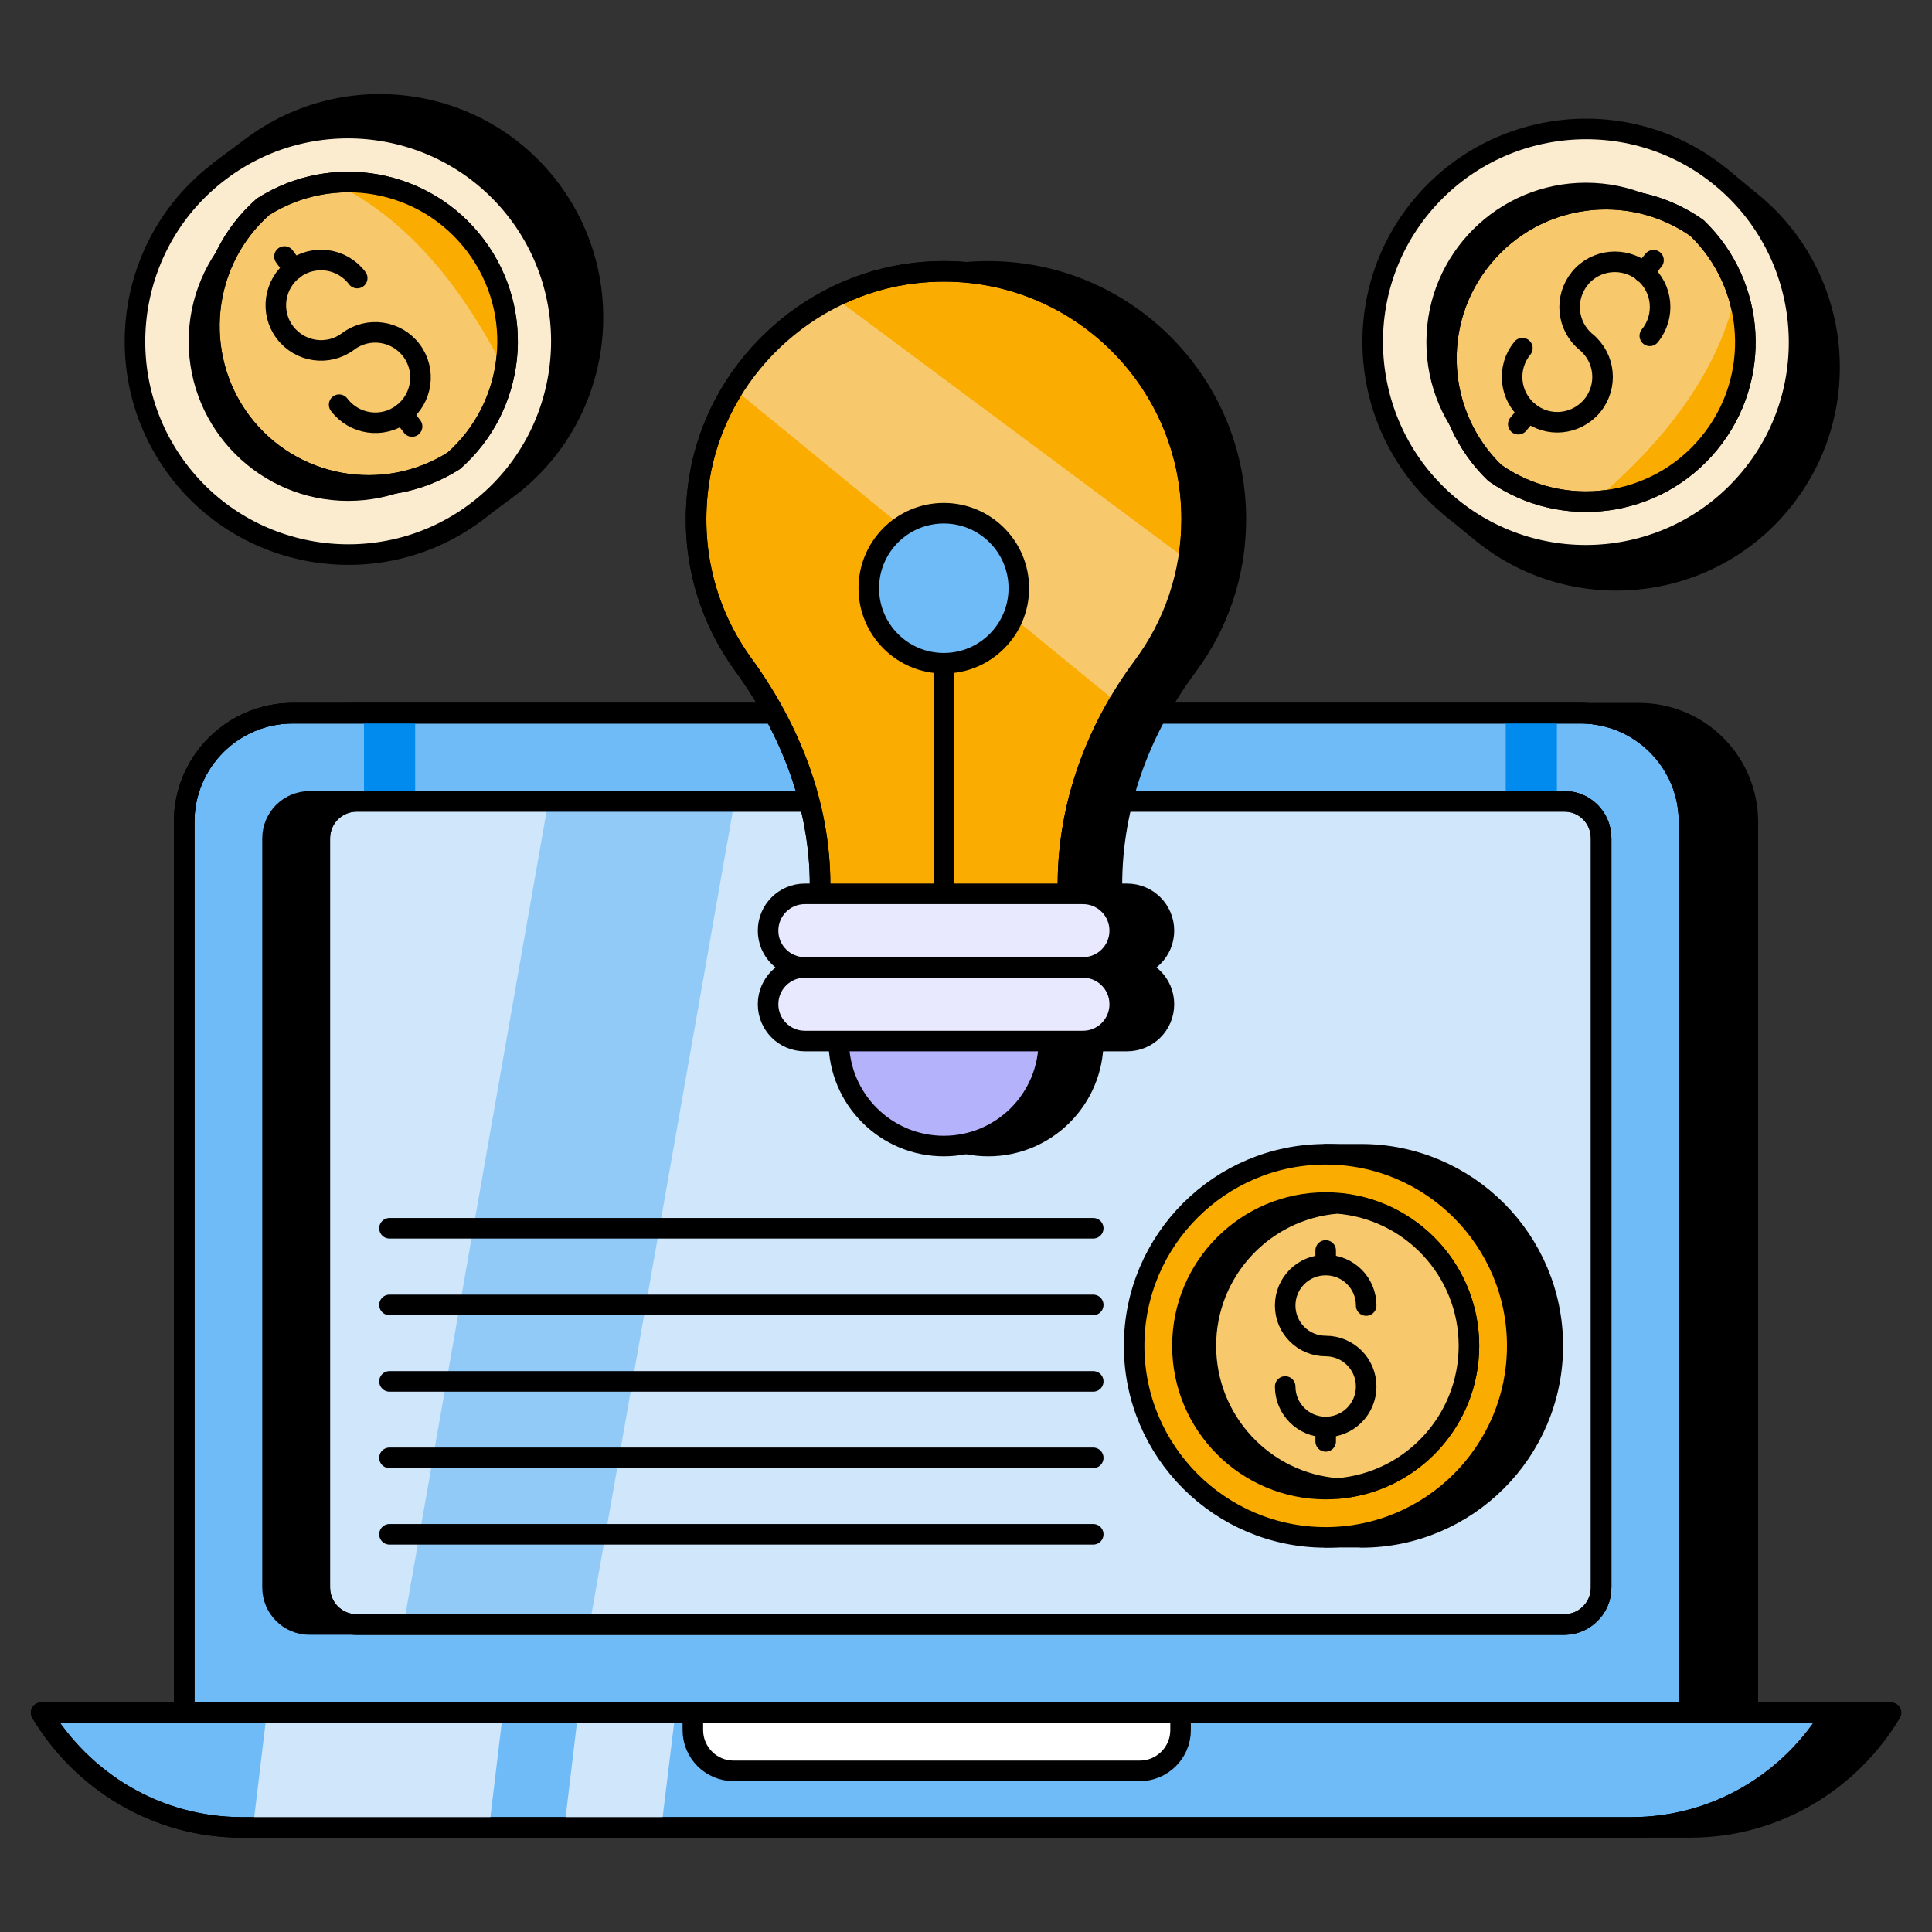 <?xml version="1.0" encoding="UTF-8"?> <svg xmlns="http://www.w3.org/2000/svg" xmlns:xlink="http://www.w3.org/1999/xlink" version="1.1" viewBox="0 0 94 94" style="enable-background:new 0 0 94 94;" xml:space="preserve"><rect x="0" y="0" width="94" height="94" fill="#333333" stroke="none"/><style type="text/css"> .st0{display:none;} .st1{display:inline;fill:#FEA900;} .st2{display:inline;} .st3{display:inline;fill:#F9CD6C;} .st4{display:inline;fill:none;stroke:#000000;stroke-width:0.25;stroke-miterlimit:10;} .st5{stroke:#000000;stroke-linecap:round;stroke-linejoin:round;stroke-miterlimit:10;} .st6{opacity:0.2;stroke:#000000;stroke-linecap:round;stroke-linejoin:round;stroke-miterlimit:10;} .st7{fill:#F12A00;stroke:#000000;stroke-linecap:round;stroke-linejoin:round;stroke-miterlimit:10;} .st8{fill:#FBECCF;stroke:#000000;stroke-linecap:round;stroke-linejoin:round;stroke-miterlimit:10;} .st9{opacity:0.2;fill:#F12A00;} .st10{fill:#F7C86C;stroke:#000000;stroke-linecap:round;stroke-linejoin:round;stroke-miterlimit:10;} .st11{fill:none;stroke:#000000;stroke-linecap:round;stroke-linejoin:round;stroke-miterlimit:10;} .st12{display:inline;stroke:#000000;stroke-linecap:round;stroke-linejoin:round;stroke-miterlimit:10;} .st13{fill:#FAAC01;stroke:#000000;stroke-linecap:round;stroke-linejoin:round;stroke-miterlimit:10;} .st14{fill:#FAAC01;} .st15{display:inline;fill:#FAEBCE;stroke:#000000;stroke-width:0.25;stroke-miterlimit:10;} .st16{display:inline;fill:none;stroke:#000000;stroke-width:1.016;stroke-miterlimit:10;} .st17{display:inline;fill:#FAEBCE;stroke:#000000;stroke-width:1.016;stroke-miterlimit:10;} .st18{fill:#FEA900;} .st19{fill:#F9CD6C;} .st20{fill:none;stroke:#000000;stroke-width:1.016;stroke-miterlimit:10;} .st21{fill:#FAEBCE;stroke:#000000;stroke-width:1.016;stroke-miterlimit:10;} .st22{display:inline;fill:#FAEBCE;} .st23{fill:#008FF5;stroke:#000000;stroke-linecap:round;stroke-linejoin:round;stroke-miterlimit:10;} .st24{fill:#D0E6FB;stroke:#000000;stroke-linecap:round;stroke-linejoin:round;stroke-miterlimit:10;} .st25{fill:#FFFFFF;stroke:#000000;stroke-linecap:round;stroke-linejoin:round;stroke-miterlimit:10;} .st26{fill:#75D95D;stroke:#000000;stroke-linecap:round;stroke-linejoin:round;stroke-miterlimit:10;} .st27{fill:#CAF3BB;} .st28{fill:#FFFFFF;} .st29{fill:#CAF3BB;stroke:#000000;stroke-linecap:round;stroke-linejoin:round;stroke-miterlimit:10;} .st30{display:inline;fill:#D0E6FB;stroke:#000000;stroke-linecap:round;stroke-linejoin:round;stroke-miterlimit:10;} .st31{stroke:#FFFFFF;stroke-linecap:round;stroke-linejoin:round;stroke-miterlimit:10;} .st32{fill:#B4B2FB;stroke:#000000;stroke-linecap:round;stroke-linejoin:round;stroke-miterlimit:10;} .st33{fill:#018BEE;} .st34{display:inline;fill:none;stroke:#000000;stroke-linecap:round;stroke-linejoin:round;stroke-miterlimit:10;} .st35{fill:#75D95D;} .st36{fill:#4949F7;stroke:#000000;stroke-linecap:round;stroke-linejoin:round;stroke-miterlimit:10;} .st37{fill:#D0E6FB;} .st38{fill:#6FBBF7;stroke:#000000;stroke-linecap:round;stroke-linejoin:round;stroke-miterlimit:10;} .st39{fill:#018BEE;stroke:#000000;stroke-linecap:round;stroke-linejoin:round;stroke-miterlimit:10;} .st40{fill:#B4B2FB;} .st41{fill:#E8E9FE;} .st42{fill:#B4B2FB;stroke:#000F24;stroke-miterlimit:10;} .st43{stroke:#000000;stroke-miterlimit:10;} .st44{fill:#E8E9FE;stroke:#000000;stroke-linecap:round;stroke-linejoin:round;stroke-miterlimit:10;} .st45{opacity:0.3;fill:#018BEE;} .st46{fill:#6FBBF7;} .st47{fill:#FAAC01;stroke:#FFFFFF;stroke-linecap:round;stroke-linejoin:round;stroke-miterlimit:10;} .st48{fill:#006A2F;} .st49{opacity:0.1;} .st50{fill:#FCD4CA;stroke:#000000;stroke-linecap:round;stroke-linejoin:round;stroke-miterlimit:10;} .st51{fill:#006A2F;stroke:#000000;stroke-linecap:round;stroke-linejoin:round;stroke-miterlimit:10;} .st52{fill:#4949F7;} .st53{fill:#F12A00;} .st54{fill:#D0E6FB;stroke:#018BEE;stroke-linecap:round;stroke-linejoin:round;stroke-miterlimit:10;} .st55{fill:#9CD7FF;} .st56{fill:#F7C86C;} .st57{opacity:0.3;stroke:#000000;stroke-linecap:round;stroke-linejoin:round;stroke-miterlimit:10;} .st58{opacity:0.1;stroke:#000000;stroke-linecap:round;stroke-linejoin:round;stroke-miterlimit:10;} .st59{opacity:0.3;fill:#006A2F;} .st60{stroke:#000000;stroke-width:1.083;stroke-linecap:round;stroke-linejoin:round;stroke-miterlimit:10;} .st61{fill:#D0E6FB;stroke:#000000;stroke-width:1.083;stroke-linecap:round;stroke-linejoin:round;stroke-miterlimit:10;} .st62{fill:#6FBBF7;stroke:#000000;stroke-width:1.083;stroke-linecap:round;stroke-linejoin:round;stroke-miterlimit:10;} .st63{fill:none;stroke:#000000;stroke-width:1.083;stroke-linecap:round;stroke-linejoin:round;stroke-miterlimit:10;} .st64{fill:#CAF3BB;stroke:#000000;stroke-width:0.788;stroke-linecap:round;stroke-linejoin:round;stroke-miterlimit:10;} .st65{fill:#6FBBF7;stroke:#FFFFFF;stroke-linecap:round;stroke-linejoin:round;stroke-miterlimit:10;} .st66{opacity:0.2;} .st67{stroke:#E8E9FE;stroke-linecap:round;stroke-linejoin:round;stroke-miterlimit:10;} .st68{fill:#FCD4CA;} .st69{fill:#FBECCF;} .st70{opacity:0.1;fill:#F12A00;} .st71{opacity:0.5;stroke:#000000;stroke-linecap:round;stroke-linejoin:round;stroke-miterlimit:10;} .st72{fill:#6FBBF7;stroke:#E8E9FE;stroke-linecap:round;stroke-linejoin:round;stroke-miterlimit:10;} .st73{opacity:0.5;fill:#D0E6FB;} .st74{fill:#70BAF7;} .st75{fill:none;stroke:#FFFFFF;stroke-linecap:round;stroke-linejoin:round;stroke-miterlimit:10;} .st76{fill:#70BAF7;stroke:#70BAF7;stroke-linecap:round;stroke-linejoin:round;stroke-miterlimit:10;} .st77{fill:#018BEE;stroke:#018BEE;stroke-linecap:round;stroke-linejoin:round;stroke-miterlimit:10;} .st78{fill:#70BAF7;stroke:#000000;stroke-linecap:round;stroke-linejoin:round;stroke-miterlimit:10;} .st79{fill:#F9CD6C;stroke:#000000;stroke-linecap:round;stroke-linejoin:round;stroke-miterlimit:10;} .st80{fill:none;} .st81{fill:#006A2F;stroke:#006A2F;stroke-miterlimit:10;} .st82{fill:#B4DFFC;} .st83{fill:#6FBBF7;stroke:#018BEE;stroke-linecap:round;stroke-linejoin:round;stroke-miterlimit:10;} .st84{fill:none;stroke:#FBECCF;stroke-linecap:round;stroke-linejoin:round;stroke-miterlimit:10;} .st85{fill:none;stroke:#018BEE;stroke-linecap:round;stroke-linejoin:round;stroke-miterlimit:10;} .st86{fill:#010101;stroke:#FFFFFF;stroke-linecap:round;stroke-linejoin:round;stroke-miterlimit:10;} .st87{fill:#010101;stroke:#000000;stroke-linecap:round;stroke-linejoin:round;stroke-miterlimit:10;} .st88{fill:#75D95D;stroke:#FFFFFF;stroke-linecap:round;stroke-linejoin:round;stroke-miterlimit:10;} .st89{fill:#94F279;stroke:#000000;stroke-linecap:round;stroke-linejoin:round;stroke-miterlimit:10;} .st90{fill:#8C8CF9;} .st91{fill:#008FF5;} .st92{fill:#8CD8F9;} .st93{fill:#FFC043;} .st94{fill:#94F279;} .st95{fill:#FF3D1D;} .st96{fill:#31B1FF;} .st97{fill:#FFCF7B;} .st98{fill:#B2FF99;} .st99{fill:#D7D7FF;} .st100{fill:#FF7C6E;} .st101{fill:#5CC9FF;} .st102{fill:#F12A00;stroke:#FFFFFF;stroke-linecap:round;stroke-linejoin:round;stroke-miterlimit:10;} .st103{fill:#F7C86C;stroke:#000000;stroke-width:1.016;stroke-miterlimit:10;} </style><g id="Refrences" class="st0"></g><g id="Tittle"></g><g id="Icons"><g><g><g><g><g><g><g><g><g><path class="st5" d="M72.05,25.87c4.41,3.64,10.97,3.01,14.6-1.41c3.64-4.41,3.01-10.97-1.41-14.6l-1.48-1.22l-13.2,16.01 L72.05,25.87z"></path><path class="st8" d="M70.56,24.65c-4.41-3.64-5.05-10.19-1.41-14.6C72.8,5.63,79.35,5,83.76,8.64s5.05,10.19,1.41,14.6 C81.53,27.66,74.98,28.29,70.56,24.65z"></path><circle cx="77.16" cy="16.65" r="7.76"></circle><path class="st10" d="M83.15,21.58c-2.59,3.15-7.14,3.73-10.42,1.43c-2.88-2.78-3.18-7.36-0.58-10.5 c2.59-3.14,7.13-3.72,10.41-1.42C85.44,13.86,85.74,18.44,83.15,21.58z"></path><path class="st14" d="M84.49,14.11c-0.79,3.72-3.21,7.13-6.93,10.28c2.1-0.11,4.14-1.06,5.59-2.81 C84.93,19.42,85.34,16.57,84.49,14.11z"></path><g><path class="st11" d="M74.07,16.94c-0.77,0.94-0.64,2.32,0.3,3.1s2.32,0.64,3.1-0.3c0.77-0.94,0.64-2.32-0.3-3.1 c-0.94-0.77-1.07-2.16-0.3-3.1c0.77-0.94,2.16-1.07,3.1-0.3c0.94,0.77,1.07,2.16,0.3,3.1"></path><line class="st25" x1="79.96" y1="13.25" x2="80.45" y2="12.66"></line><line class="st25" x1="73.87" y1="20.64" x2="74.37" y2="20.04"></line></g><path class="st11" d="M83.15,21.58c-2.59,3.15-7.14,3.73-10.42,1.43c-2.88-2.78-3.18-7.36-0.58-10.5 c2.59-3.14,7.13-3.72,10.41-1.42C85.44,13.86,85.74,18.44,83.15,21.58z"></path></g></g></g></g></g></g></g></g><g><g><g><g><g><g><g><g><path class="st5" d="M24.71,23.75c4.57-3.43,5.5-9.95,2.07-14.53c-3.43-4.58-9.95-5.5-14.53-2.07l-1.54,1.15l12.46,16.59 L24.71,23.75z"></path><path class="st8" d="M23.17,24.91c-4.57,3.43-11.09,2.51-14.53-2.07c-3.43-4.58-2.51-11.09,2.07-14.53 s11.09-2.51,14.53,2.07C28.67,14.96,27.75,21.47,23.17,24.91z"></path><circle cx="16.94" cy="16.61" r="7.76"></circle><path class="st10" d="M23.14,11.95c2.45,3.26,1.94,7.82-1.06,10.47c-3.38,2.14-7.9,1.36-10.35-1.9 C9.3,17.26,9.8,12.7,12.8,10.06C16.18,7.91,20.7,8.7,23.14,11.95z"></path><path class="st14" d="M16.2,8.89c3.43,1.64,6.17,4.8,8.36,9.15c0.39-2.06-0.06-4.28-1.42-6.09 C21.46,9.71,18.8,8.64,16.2,8.89z"></path><g><path class="st11" d="M16.5,19.69c0.73,0.97,2.11,1.17,3.08,0.44s1.17-2.11,0.44-3.08c-0.73-0.97-2.11-1.17-3.08-0.44 s-2.35,0.53-3.08-0.44s-0.53-2.35,0.44-3.08c0.97-0.73,2.35-0.53,3.08,0.44"></path><line class="st25" x1="14.3" y1="13.1" x2="13.84" y2="12.48"></line><line class="st25" x1="20.05" y1="20.75" x2="19.58" y2="20.13"></line></g><path class="st11" d="M23.14,11.95c2.45,3.26,1.94,7.82-1.06,10.47c-3.38,2.14-7.9,1.36-10.35-1.9 C9.3,17.26,9.8,12.7,12.8,10.06C16.18,7.91,20.7,8.7,23.14,11.95z"></path></g></g></g></g></g></g></g></g><g><g><g><path class="st5" d="M4.86,83.33c2,3.33,5.61,5.58,9.78,5.58h67.59c4.17,0,7.78-2.25,9.78-5.58H4.86z"></path><path class="st38" d="M2,83.33c2,3.33,5.61,5.58,9.78,5.58h67.59c4.17,0,7.78-2.25,9.78-5.58H2z"></path><path class="st25" d="M57.44,84.18v-0.85H33.71v0.85c0,1.09,0.89,1.98,1.98,1.98h19.77C56.55,86.16,57.44,85.27,57.44,84.18z"></path><path class="st5" d="M79.75,34.7c2.92,0,5.29,2.37,5.29,5.29v43.34H11.82V39.99c0-2.92,2.37-5.29,5.29-5.29H79.75z"></path><path class="st38" d="M76.89,34.7c2.92,0,5.29,2.37,5.29,5.29v43.34H8.96V39.99c0-2.92,2.37-5.29,5.29-5.29H76.89z"></path><polygon class="st37" points="24.47,83.33 23.8,88.91 12.31,88.91 12.98,83.33 "></polygon><polygon class="st37" points="32.86,83.33 32.18,88.91 27.46,88.91 28.13,83.33 "></polygon><path class="st11" d="M76.89,34.7c2.92,0,5.29,2.37,5.29,5.29v43.34H8.96V39.99c0-2.92,2.37-5.29,5.29-5.29H76.89z"></path><path class="st5" d="M77.9,40.79v36.45c0,1-0.81,1.8-1.8,1.8H15.06c-1,0-1.8-0.81-1.8-1.8V40.79c0-1,0.81-1.8,1.8-1.8H76.1 C77.1,38.98,77.9,39.79,77.9,40.79z"></path><rect x="73.26" y="34.74" class="st33" width="2.49" height="4.25"></rect><rect x="17.71" y="34.74" class="st33" width="2.49" height="4.25"></rect><path class="st11" d="M2,83.33c2,3.33,5.61,5.58,9.78,5.58h67.59c4.17,0,7.78-2.25,9.78-5.58H2z"></path><path class="st11" d="M76.89,34.7c2.92,0,5.29,2.37,5.29,5.29v43.34H8.96V39.99c0-2.92,2.37-5.29,5.29-5.29H76.89z"></path><path class="st24" d="M77.9,40.79v36.45c0,1-0.81,1.8-1.8,1.8H17.36c-1,0-1.8-0.81-1.8-1.8V40.79c0-1,0.81-1.8,1.8-1.8H76.1 C77.1,38.98,77.9,39.79,77.9,40.79z"></path><polygon class="st45" points="35.74,38.98 26.68,38.98 19.72,78.59 28.77,78.59 "></polygon><path class="st11" d="M77.9,40.79v36.45c0,1-0.81,1.8-1.8,1.8H17.36c-1,0-1.8-0.81-1.8-1.8V40.79c0-1,0.81-1.8,1.8-1.8H76.1 C77.1,38.98,77.9,39.79,77.9,40.79z"></path></g><g><circle class="st5" cx="48.08" cy="50.65" r="5.11"></circle><path class="st5" d="M60.13,25.26c0-7.11-6.16-12.79-13.43-11.98c-5.3,0.59-9.71,4.78-10.53,10.05c-0.53,3.38,0.35,6.54,2.14,9 c2.29,3.15,3.74,6.83,3.74,10.72v0.98H54.1v-0.99c0-3.85,1.36-7.52,3.65-10.61C59.25,30.43,60.13,27.95,60.13,25.26z"></path><path class="st5" d="M54.84,47.07H41.31c-0.99,0-1.79-0.8-1.79-1.79v0c0-0.99,0.8-1.79,1.79-1.79h13.53 c0.99,0,1.79,0.8,1.79,1.79v0C56.63,46.27,55.83,47.07,54.84,47.07z"></path><path class="st5" d="M54.84,50.65H41.31c-0.99,0-1.79-0.8-1.79-1.79l0,0c0-0.99,0.8-1.79,1.79-1.79h13.53 c0.99,0,1.79,0.8,1.79,1.79l0,0C56.63,49.85,55.83,50.65,54.84,50.65z"></path><line class="st5" x1="48.08" y1="43.5" x2="48.08" y2="29.17"></line><path class="st13" d="M57.98,25.26c0-7.11-6.16-12.79-13.43-11.98c-5.3,0.59-9.71,4.78-10.53,10.05 c-0.53,3.38,0.35,6.54,2.14,9c2.29,3.15,3.74,6.83,3.74,10.72v0.98h12.06v-0.99c0-3.85,1.36-7.52,3.65-10.61 C57.1,30.43,57.98,27.95,57.98,25.26z"></path><path class="st56" d="M57.44,27c-0.21,2.14-1.64,4.78-3.34,6.98L36,19.16c0.87-2.22,2.77-3.21,4.91-4.46L57.44,27z"></path><line class="st32" x1="45.92" y1="43.5" x2="45.92" y2="29.17"></line><circle class="st38" cx="45.92" cy="28.62" r="3.65"></circle><path class="st11" d="M57.98,25.26c0-7.11-6.16-12.79-13.43-11.98c-5.3,0.59-9.71,4.78-10.53,10.05 c-0.53,3.38,0.35,6.54,2.14,9c2.29,3.15,3.74,6.83,3.74,10.72v0.98h12.06v-0.99c0-3.85,1.36-7.52,3.65-10.61 C57.1,30.43,57.98,27.95,57.98,25.26z"></path><circle class="st32" cx="45.92" cy="50.65" r="5.11"></circle><path class="st44" d="M52.69,47.07H39.16c-0.99,0-1.79-0.8-1.79-1.79v0c0-0.99,0.8-1.79,1.79-1.79h13.53 c0.99,0,1.79,0.8,1.79,1.79v0C54.48,46.27,53.68,47.07,52.69,47.07z"></path><path class="st44" d="M52.69,50.65H39.16c-0.99,0-1.79-0.8-1.79-1.79l0,0c0-0.99,0.8-1.79,1.79-1.79h13.53 c0.99,0,1.79,0.8,1.79,1.79l0,0C54.48,49.85,53.68,50.65,52.69,50.65z"></path></g></g><g><g><g><path class="st5" d="M66.23,74.8c5.14,0,9.32-4.18,9.32-9.32c0-5.14-4.18-9.32-9.32-9.32H64.5l0,18.63H66.23z"></path><path class="st13" d="M64.5,74.8c-5.14,0-9.32-4.18-9.32-9.32c0-5.14,4.18-9.32,9.32-9.32s9.32,4.18,9.32,9.32 C73.82,70.62,69.64,74.8,64.5,74.8z"></path><circle class="st5" cx="64.5" cy="65.48" r="6.97"></circle><path class="st10" d="M71.47,65.48c0,3.66-2.82,6.66-6.4,6.94c-3.58-0.28-6.4-3.28-6.4-6.94c0-3.65,2.82-6.65,6.4-6.93 C68.65,58.83,71.47,61.83,71.47,65.48z"></path><g><path class="st11" d="M62.53,67.46c0,1.09,0.88,1.97,1.97,1.97s1.97-0.88,1.97-1.97s-0.88-1.97-1.97-1.97 s-1.97-0.88-1.97-1.97c0-1.09,0.88-1.97,1.97-1.97s1.97,0.88,1.97,1.97"></path><line class="st25" x1="64.5" y1="61.53" x2="64.5" y2="60.84"></line><line class="st25" x1="64.5" y1="70.13" x2="64.5" y2="69.43"></line></g></g></g></g><g><line class="st24" x1="18.95" y1="74.65" x2="53.19" y2="74.65"></line><line class="st24" x1="18.95" y1="70.93" x2="53.19" y2="70.93"></line><line class="st24" x1="18.95" y1="67.21" x2="53.19" y2="67.21"></line><line class="st24" x1="18.95" y1="63.49" x2="53.19" y2="63.49"></line><line class="st24" x1="18.95" y1="59.76" x2="53.19" y2="59.76"></line></g></g></g></g><g id="Layer_4"></g></svg> 